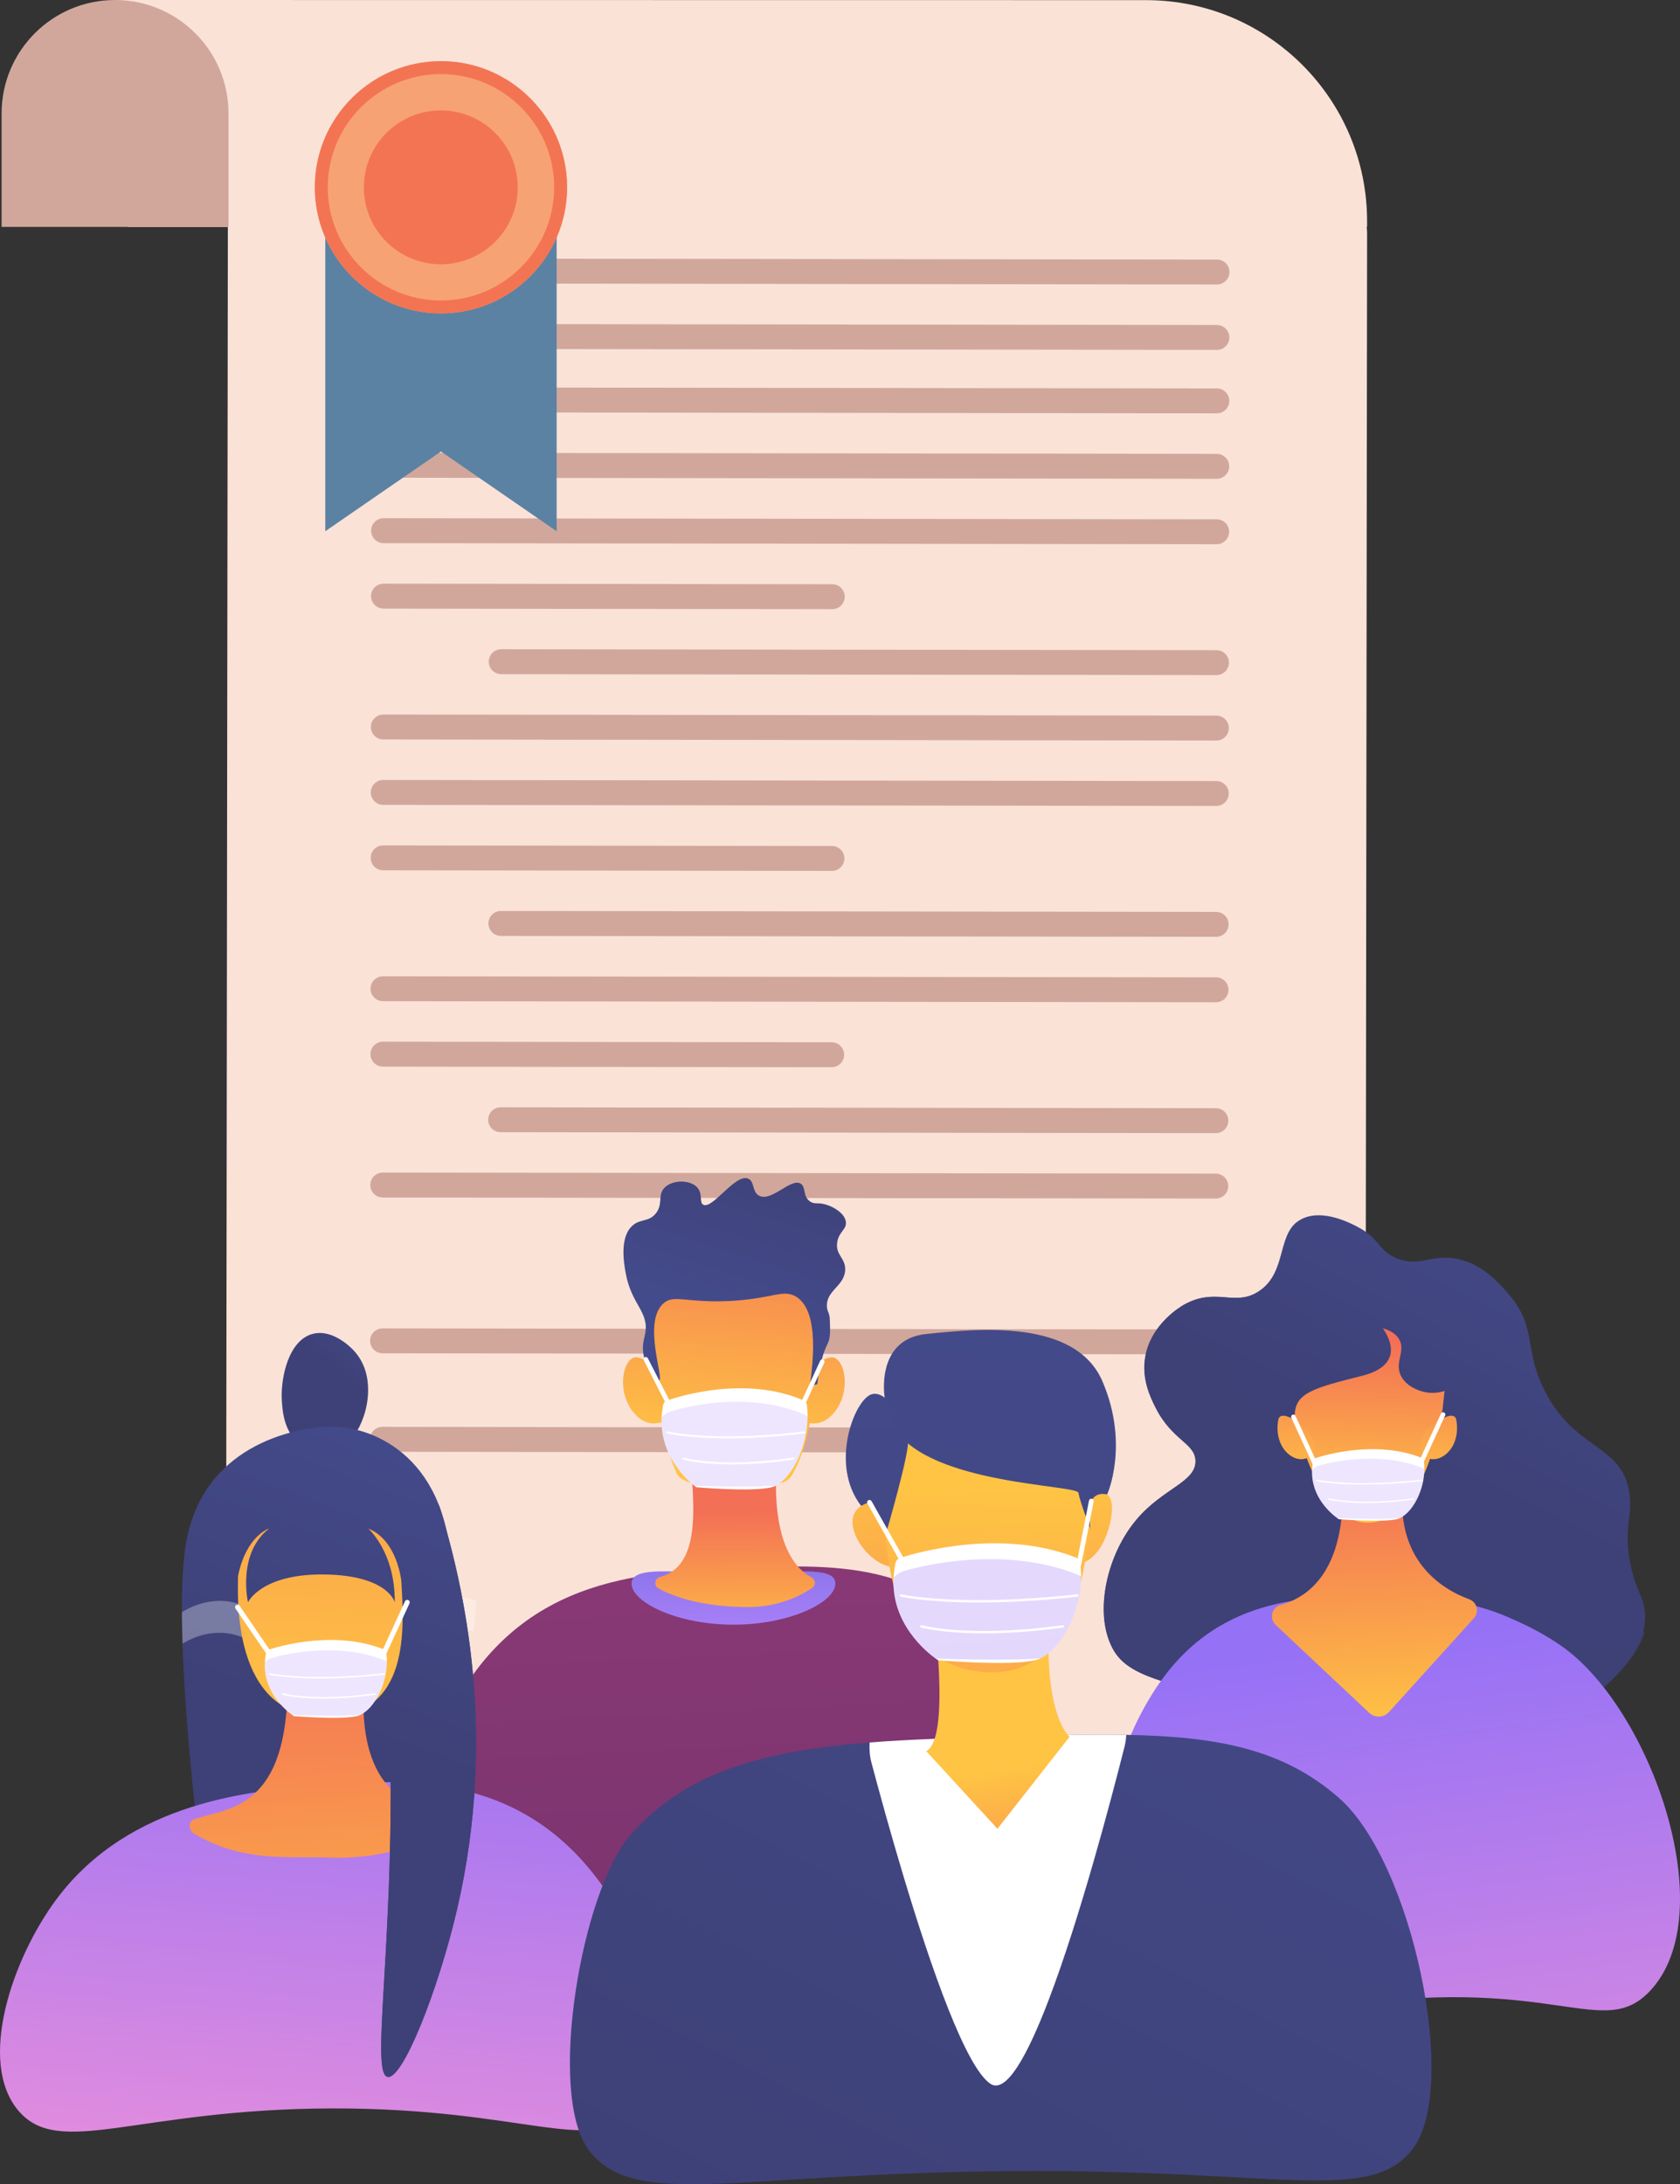 <?xml version="1.0" encoding="UTF-8" standalone="no"?>
<svg
   xmlns:dc="http://purl.org/dc/elements/1.1/"
   xmlns:cc="http://creativecommons.org/ns#"
   xmlns:rdf="http://www.w3.org/1999/02/22-rdf-syntax-ns#"
   xmlns:svg="http://www.w3.org/2000/svg"
   xmlns="http://www.w3.org/2000/svg"
   xmlns:sodipodi="http://sodipodi.sourceforge.net/DTD/sodipodi-0.dtd"
   xmlns:inkscape="http://www.inkscape.org/namespaces/inkscape"
   version="1.1"
   x="0px"
   y="0px"
   viewBox="0 0 2221.114 2887.681"
   xml:space="preserve"
   id="svg448"
   sodipodi:docname="Derechos pacientes.svg"
   width="2221.114"
   height="2887.681"
   inkscape:version="1.0.2 (1.0.2+r75+1)"><rect x="0" y="0" width="2221.114" height="2887.681" fill="#333333" stroke="none"/><defs
   id="defs452" /><sodipodi:namedview
   pagecolor="#ffffff"
   bordercolor="#666666"
   borderopacity="1"
   objecttolerance="10"
   gridtolerance="10"
   guidetolerance="10"
   inkscape:pageopacity="0"
   inkscape:pageshadow="2"
   inkscape:window-width="1920"
   inkscape:window-height="1043"
   id="namedview450"
   showgrid="false"
   inkscape:zoom="0.11617251"
   inkscape:cx="353.03211"
   inkscape:cy="1822.1381"
   inkscape:window-x="0"
   inkscape:window-y="0"
   inkscape:window-maximized="1"
   inkscape:current-layer="svg448" />
<style
   type="text/css"
   id="style2">
	.st0{fill:#FAE2D7;}
	.st1{fill:#D1A79C;}
	.st2{fill:#5B82A3;}
	.st3{fill:#F7A274;}
	.st4{fill:#F37453;}
	.st5{fill:url(#SVGID_1_);}
	.st6{opacity:0.7;fill:url(#SVGID_2_);}
	.st7{fill:url(#SVGID_3_);}
	.st8{fill:url(#SVGID_4_);}
	.st9{fill:url(#SVGID_5_);}
	.st10{fill:url(#SVGID_6_);}
	.st11{fill:url(#SVGID_7_);}
	.st12{fill:#FFFFFF;}
	.st13{opacity:0.2;fill:url(#SVGID_8_);}
	.st14{fill:url(#SVGID_9_);}
	.st15{fill:url(#SVGID_10_);}
	.st16{fill:url(#SVGID_11_);}
	.st17{fill:url(#SVGID_12_);}
	.st18{fill:url(#SVGID_13_);}
	.st19{fill:url(#SVGID_14_);}
	.st20{fill:url(#SVGID_15_);}
	.st21{opacity:0.2;}
	.st22{fill:url(#SVGID_16_);}
	.st23{opacity:0.2;fill:url(#SVGID_17_);}
	.st24{fill:url(#SVGID_18_);}
	.st25{opacity:0.3;}
	.st26{fill:url(#SVGID_19_);}
	.st27{fill:url(#SVGID_20_);}
	.st28{opacity:0.3;fill:#FFFFFF;}
	.st29{opacity:0.8;fill:url(#SVGID_21_);}
	.st30{opacity:0.3;fill:url(#SVGID_22_);}
	.st31{fill:url(#SVGID_23_);}
	.st32{fill:url(#SVGID_24_);}
	.st33{fill:url(#SVGID_25_);}
	.st34{fill:url(#SVGID_26_);}
	.st35{fill:url(#SVGID_27_);}
	.st36{opacity:0.2;fill:url(#SVGID_28_);}
	.st37{fill:url(#SVGID_29_);}
	.st38{fill:url(#SVGID_30_);}
	.st39{fill:url(#SVGID_31_);}
	.st40{fill:url(#SVGID_32_);}
	.st41{fill:url(#SVGID_33_);}
	.st42{fill:url(#SVGID_34_);}
	.st43{fill:url(#SVGID_35_);}
	.st44{opacity:0.3;fill:url(#SVGID_36_);}
</style>
<g
   id="Background"
   transform="translate(-800.623,-367.32)">
</g>
<g
   id="Illustration"
   transform="translate(-800.623,-367.32)">
	<g
   id="g65">
		<path
   class="st0"
   d="m 1099.48,2506.41 h 1638.19 l 19.5,299.98 -1365.34,-0.17 c -161.46,0 -292.35,-130.89 -292.35,-292.35 z"
   id="path5" />
		<path
   class="st0"
   d="m 2605.7,2512.72 -1506.19,-1.93 2.41,-1882.25 1462.01,1.87 c 24.4,0.03 44.16,19.84 44.13,44.24 z"
   id="path7" />
		<path
   class="st1"
   d="m 2409.33,913.82 -945.61,-1.21 c -9.1,-0.01 -16.47,-7.4 -16.46,-16.5 v 0 c 0.01,-9.1 7.4,-16.47 16.5,-16.46 l 945.61,1.21 c 9.1,0.01 16.47,7.4 16.46,16.5 v 0 c -0.02,9.11 -7.4,16.48 -16.5,16.46 z"
   id="path9" />
		<path
   class="st1"
   d="m 2409.22,1000.33 -1101.36,-1.41 c -9.1,-0.01 -16.47,-7.4 -16.46,-16.5 v 0 c 0.01,-9.1 7.4,-16.47 16.5,-16.46 l 1101.36,1.41 c 9.1,0.01 16.47,7.4 16.46,16.5 v 0 c -0.02,9.11 -7.4,16.47 -16.5,16.46 z"
   id="path11" />
		<path
   class="st1"
   d="m 2409.55,743.43 -945.61,-1.21 c -9.1,-0.01 -16.47,-7.4 -16.46,-16.5 v 0 c 0.01,-9.1 7.4,-16.47 16.5,-16.46 l 945.61,1.21 c 9.1,0.01 16.47,7.4 16.46,16.5 v 0 c -0.02,9.11 -7.4,16.48 -16.5,16.46 z"
   id="path13" />
		<path
   class="st1"
   d="m 2409.43,829.94 -1101.36,-1.41 c -9.1,-0.01 -16.47,-7.4 -16.46,-16.5 v 0 c 0.01,-9.1 7.4,-16.47 16.5,-16.46 l 1101.36,1.41 c 9.1,0.01 16.47,7.4 16.46,16.5 v 0 c -0.01,9.11 -7.39,16.48 -16.5,16.46 z"
   id="path15" />
		<path
   class="st1"
   d="m 2409.11,1086.84 -1101.36,-1.41 c -9.1,-0.01 -16.47,-7.4 -16.46,-16.5 v 0 c 0.01,-9.1 7.4,-16.47 16.5,-16.46 l 1101.36,1.41 c 9.1,0.01 16.47,7.4 16.46,16.5 v 0 c -0.02,9.11 -7.4,16.47 -16.5,16.46 z"
   id="path17" />
		<path
   class="st1"
   d="m 1900.94,1172.7 -593.3,-0.76 c -9.1,-0.01 -16.47,-7.4 -16.46,-16.5 v 0 c 0.01,-9.1 7.4,-16.47 16.5,-16.46 l 593.3,0.76 c 9.1,0.01 16.47,7.4 16.46,16.5 v 0 c -0.02,9.1 -7.4,16.47 -16.5,16.46 z"
   id="path19" />
		<path
   class="st1"
   d="m 2408.88,1259.86 -945.61,-1.21 c -9.1,-0.01 -16.47,-7.4 -16.46,-16.5 v 0 c 0.01,-9.1 7.4,-16.47 16.5,-16.46 l 945.61,1.21 c 9.1,0.01 16.47,7.4 16.46,16.5 v 0 c -0.01,9.1 -7.4,16.47 -16.5,16.46 z"
   id="path21" />
		<path
   class="st1"
   d="m 2408.77,1346.37 -1101.36,-1.41 c -9.1,-0.01 -16.47,-7.4 -16.46,-16.5 v 0 c 0.01,-9.1 7.4,-16.47 16.5,-16.46 l 1101.36,1.41 c 9.1,0.01 16.47,7.4 16.46,16.5 v 0 c -0.01,9.1 -7.4,16.47 -16.5,16.46 z"
   id="path23" />
		<path
   class="st1"
   d="m 2408.66,1432.88 -1101.36,-1.41 c -9.1,-0.01 -16.47,-7.4 -16.46,-16.5 v 0 c 0.01,-9.1 7.4,-16.47 16.5,-16.46 l 1101.36,1.41 c 9.1,0.01 16.47,7.4 16.46,16.5 v 0 c -0.01,9.1 -7.4,16.47 -16.5,16.46 z"
   id="path25" />
		<path
   class="st1"
   d="m 1900.49,1518.74 -593.3,-0.76 c -9.1,-0.01 -16.47,-7.4 -16.46,-16.5 v 0 c 0.01,-9.1 7.4,-16.47 16.5,-16.46 l 593.3,0.76 c 9.1,0.01 16.47,7.4 16.46,16.5 v 0 c -0.01,9.1 -7.4,16.47 -16.5,16.46 z"
   id="path27" />
		<path
   class="st1"
   d="m 2408.44,1605.9 -945.61,-1.21 c -9.1,-0.01 -16.47,-7.4 -16.46,-16.5 v 0 c 0.01,-9.1 7.4,-16.47 16.5,-16.46 l 945.61,1.21 c 9.1,0.01 16.47,7.4 16.46,16.5 v 0 c -0.01,9.1 -7.4,16.47 -16.5,16.46 z"
   id="path29" />
		<path
   class="st1"
   d="m 2408.33,1692.4 -1101.36,-1.41 c -9.1,-0.01 -16.47,-7.4 -16.46,-16.5 v 0 c 0.01,-9.1 7.4,-16.47 16.5,-16.46 l 1101.36,1.41 c 9.1,0.01 16.47,7.4 16.46,16.5 v 0 c -0.01,9.11 -7.4,16.48 -16.5,16.46 z"
   id="path31" />
		<path
   class="st1"
   d="m 1900.16,1778.26 -593.3,-0.76 c -9.1,-0.01 -16.47,-7.4 -16.46,-16.5 v 0 c 0.01,-9.1 7.4,-16.47 16.5,-16.46 l 593.3,0.76 c 9.1,0.01 16.47,7.4 16.46,16.5 v 0 c -0.01,9.11 -7.4,16.47 -16.5,16.46 z"
   id="path33" />
		<path
   class="st1"
   d="m 2408.11,1865.42 -945.61,-1.21 c -9.1,-0.01 -16.47,-7.4 -16.46,-16.5 v 0 c 0.01,-9.1 7.4,-16.47 16.5,-16.46 l 945.61,1.21 c 9.1,0.01 16.47,7.4 16.46,16.5 v 0 c -0.02,9.11 -7.4,16.47 -16.5,16.46 z"
   id="path35" />
		<path
   class="st1"
   d="m 2408,1951.93 -1101.36,-1.41 c -9.1,-0.01 -16.47,-7.4 -16.46,-16.5 v 0 c 0.01,-9.1 7.4,-16.47 16.5,-16.46 l 1101.36,1.41 c 9.1,0.01 16.47,7.4 16.46,16.5 v 0 c -0.02,9.11 -7.4,16.47 -16.5,16.46 z"
   id="path37" />
		<path
   class="st1"
   d="m 2407.73,2157.92 -1101.36,-1.41 c -9.1,-0.01 -16.47,-7.4 -16.46,-16.5 v 0 c 0.01,-9.1 7.4,-16.47 16.5,-16.46 l 1101.36,1.41 c 9.1,0.01 16.47,7.4 16.46,16.5 v 0 c -0.01,9.11 -7.4,16.47 -16.5,16.46 z"
   id="path39" />
		<path
   class="st1"
   d="m 1979.27,2287.56 -673.06,-0.86 c -9.1,-0.01 -16.47,-7.4 -16.46,-16.5 v 0 c 0.01,-9.1 7.4,-16.47 16.5,-16.46 l 673.06,0.86 c 9.1,0.01 16.47,7.4 16.46,16.5 v 0 c -0.02,9.1 -7.4,16.47 -16.5,16.46 z"
   id="path41" />
		<path
   class="st0"
   d="M 2608.05,667.3 H 969.86 l -19.5,-299.98 1365.34,0.17 c 161.46,0 292.35,130.89 292.35,292.35 z"
   id="path43" />
		<path
   class="st1"
   d="m 952.74,367.32 v 0 c 82.84,0 149.99,67.15 149.99,149.99 V 667.3 H 802.74 V 517.31 c 0,-82.84 67.16,-149.99 150,-149.99 z"
   id="path45" />
		<path
   class="st1"
   d="m 2756.88,2808.96 v 0 c -82.84,-0.11 -149.91,-67.91 -149.8,-151.45 l 0.19,-151.26 299.98,0.38 -0.19,151.26 c -0.1,83.54 -67.34,151.17 -150.18,151.07 z"
   id="path47" />
		<g
   id="g63">
			<polygon
   class="st2"
   points="1230.68,1069.66 1230.68,589.36 1536.55,589.36 1536.55,1069.66 1383.61,964.24 "
   id="polygon49" />
			<g
   id="g53">
				<path
   class="st3"
   d="m 1383.4,781.69 c -91.95,-0.12 -166.66,-75.02 -166.55,-166.97 0.11,-91.95 75.02,-166.66 166.97,-166.54 91.95,0.12 166.66,75.02 166.54,166.97 -0.11,91.95 -75.01,166.66 -166.96,166.54 z"
   id="path51" />
			</g>
			<g
   id="g57">
				<path
   class="st4"
   d="m 1383.4,781.69 c -91.95,-0.12 -166.66,-75.02 -166.55,-166.97 0.11,-91.95 75.02,-166.66 166.97,-166.54 91.95,0.12 166.66,75.02 166.54,166.97 -0.11,91.95 -75.01,166.66 -166.96,166.54 z m 0.41,-316.41 c -82.52,-0.11 -149.74,66.94 -149.85,149.46 -0.11,82.52 66.94,149.74 149.46,149.85 82.52,0.11 149.74,-66.94 149.85,-149.46 0.1,-82.52 -66.95,-149.75 -149.46,-149.85 z"
   id="path55" />
			</g>
			<g
   id="g61">
				
					<circle
   transform="matrix(0.707,-0.707,0.707,0.707,-29.573,1158.473)"
   class="st4"
   cx="1383.61"
   cy="614.93"
   id="ellipse59"
   r="101.74" />
			</g>
		</g>
	</g>
	<g
   id="g153">
		<g
   id="g120">
			<g
   id="g118">
				<g
   id="g81">
					<linearGradient
   id="SVGID_1_"
   gradientUnits="userSpaceOnUse"
   x1="2853.883"
   y1="1929.582"
   x2="2665.818"
   y2="2297.876">
						<stop
   offset="0"
   style="stop-color:#444B8C"
   id="stop67" />
						<stop
   offset="0.996"
   style="stop-color:#3E4177"
   id="stop69" />
					</linearGradient>
					<path
   class="st5"
   d="m 2478.03,2619.59 c -157.01,-25.36 -191.62,-42.94 -207.63,-75.12 -23.25,-46.73 -6.34,-122.38 33.46,-168.97 34.93,-40.89 78.54,-48.94 77.26,-77.29 -1.05,-23.33 -30.94,-26.31 -52.88,-70.14 -6.4,-12.79 -18.82,-37.6 -13.41,-67.5 7.92,-43.78 48.32,-66.79 51.6,-68.59 42.3,-23.24 66.43,3.47 98.34,-17.37 39.96,-26.1 21.84,-80.89 59.31,-96.8 27.29,-11.59 62.2,6.73 71.31,11.51 30.41,15.96 27.21,32.15 52.9,42.06 30.16,11.62 44.57,-6.85 79.66,0.51 29,6.09 50,26.1 67.15,46.25 38.56,45.32 19.39,72.27 47.87,128.22 40.13,78.81 100.78,69.73 111.55,132.99 5.63,33.08 -8.83,48.08 2.28,98.77 7.5,34.24 16.94,40.38 18.61,60.52 4.81,57.92 -64.63,108.6 -77.57,117.5 -82.29,56.55 -195.92,39.62 -419.81,3.45 z"
   id="path72"
   style="fill:url(#SVGID_1_)" />
					<linearGradient
   id="SVGID_2_"
   gradientUnits="userSpaceOnUse"
   x1="2853.572"
   y1="1932.125"
   x2="2666.055"
   y2="2299.347">
						<stop
   offset="0"
   style="stop-color:#444B8C"
   id="stop74" />
						<stop
   offset="0.996"
   style="stop-color:#3E4177"
   id="stop76" />
					</linearGradient>
					<path
   class="st6"
   d="m 2733.11,2468.22 c -105.8,-7.59 -177.2,87.7 -205.48,64.01 -26.78,-22.45 48.89,-98.21 23.03,-186.83 -25.37,-86.93 -124.75,-105 -116.91,-153.96 8.88,-55.41 142.19,-69.84 139.05,-110.71 -1.85,-24.12 -49.03,-29.2 -58.45,-67.47 -2.56,-10.39 -1.71,-20.69 0.97,-30.32 -25.92,20.32 -14.14,67.88 -50.54,91.66 -31.91,20.84 -56.04,-5.87 -98.34,17.37 -3.28,1.8 -43.69,24.81 -51.6,68.59 -5.41,29.9 7.01,54.72 13.41,67.5 21.94,43.83 51.83,46.81 52.88,70.14 1.27,28.36 -42.34,36.4 -77.26,77.29 -39.81,46.6 -56.71,122.24 -33.46,168.97 16.01,32.18 50.62,49.76 207.63,75.12 223.89,36.17 337.52,53.1 419.81,-3.46 31.95,-21.96 69.65,-59.5 77.74,-92.99 -16.15,14.28 -31.98,21.2 -46.74,23.8 -68.66,12.08 -100.33,-71.86 -195.74,-78.71 z"
   id="path79"
   style="fill:url(#SVGID_2_)" />
				</g>
				<linearGradient
   id="SVGID_3_"
   gradientUnits="userSpaceOnUse"
   x1="2699.391"
   y1="3304.8"
   x2="2593.286"
   y2="2535.534">
					<stop
   offset="3.597120e-03"
   style="stop-color:#E38DDD"
   id="stop83" />
					<stop
   offset="1"
   style="stop-color:#9571F6"
   id="stop85" />
				</linearGradient>
				<path
   class="st7"
   d="m 2273.15,2961.21 c -27.43,-67.51 -10.71,-172.82 -7.19,-195.02 13.76,-86.65 46.21,-140.26 58.04,-159.32 81.26,-130.94 205.32,-129.71 299.3,-128.78 46.61,0.46 94.98,-0.44 154.26,20.55 0,0 47,16.64 86.82,44.35 119.41,83.1 214.24,355.18 117.37,456.89 -61.49,64.57 -124.37,-19.18 -395,17.69 -107.69,14.67 -220.52,40.06 -287.25,-17.77 -11.01,-9.54 -19.66,-22.14 -26.35,-38.59 z"
   id="path88"
   style="fill:url(#SVGID_3_)" />
				<linearGradient
   id="SVGID_4_"
   gradientUnits="userSpaceOnUse"
   x1="2624.714"
   y1="2651.487"
   x2="2609.483"
   y2="2320.965">
					<stop
   offset="0"
   style="stop-color:#FFC444"
   id="stop90" />
					<stop
   offset="0.996"
   style="stop-color:#F36F56"
   id="stop92" />
				</linearGradient>
				<path
   class="st8"
   d="m 2573.95,2319.06 c 0,0 19.82,142.12 -80.54,170.28 -11.57,3.25 -15.11,17.92 -6.36,26.15 l 123.75,116.31 c 7.5,7.05 19.32,6.57 26.23,-1.06 l 112.31,-124.08 c 7.37,-8.14 4.14,-21.12 -6.16,-24.91 -36.05,-13.27 -100.56,-51.83 -87.03,-155.83 z"
   id="path95"
   style="fill:url(#SVGID_4_)" />
				<linearGradient
   id="SVGID_5_"
   gradientUnits="userSpaceOnUse"
   x1="2607.81"
   y1="2360.8"
   x2="2613.651"
   y2="2137.191">
					<stop
   offset="0"
   style="stop-color:#FFC444"
   id="stop97" />
					<stop
   offset="0.996"
   style="stop-color:#F36F56"
   id="stop99" />
				</linearGradient>
				<path
   class="st9"
   d="m 2512.44,2240.19 c 0.03,1.56 27.06,140.21 96.5,140.21 65.78,0 90.77,-102.11 98.9,-149.79 0.86,-8.11 1.73,-16.22 2.59,-24.33 -4.48,1.47 -15.59,4.44 -28.87,0.84 -3.01,-0.82 -22.11,-6 -29.19,-21.73 -7.9,-17.53 6.62,-31.48 -1.65,-46.81 -4.8,-8.89 -14.46,-13.05 -21.83,-15.17 4.91,7.19 14.44,23.26 9.05,37.86 -3.62,9.81 -13.75,19.21 -36.34,24.93 -64.6,16.35 -89.8,22.57 -89.16,53.99 z"
   id="path102"
   style="fill:url(#SVGID_5_)" />
				<linearGradient
   id="SVGID_6_"
   gradientUnits="userSpaceOnUse"
   x1="2512.054"
   y1="2337.539"
   x2="2517.385"
   y2="2133.438">
					<stop
   offset="0"
   style="stop-color:#FFC444"
   id="stop104" />
					<stop
   offset="0.996"
   style="stop-color:#F36F56"
   id="stop106" />
				</linearGradient>
				<path
   class="st10"
   d="m 2529.41,2256.76 c 0,0 -35.78,-30.26 -38.9,-11.74 -6.5,38.61 24.1,59.93 40.71,48.38 16.61,-11.55 -1.81,-36.64 -1.81,-36.64 z"
   id="path109"
   style="fill:url(#SVGID_6_)" />
				<linearGradient
   id="SVGID_7_"
   gradientUnits="userSpaceOnUse"
   x1="2700.741"
   y1="2342.468"
   x2="2706.072"
   y2="2138.367">
					<stop
   offset="0"
   style="stop-color:#FFC444"
   id="stop111" />
					<stop
   offset="0.996"
   style="stop-color:#F36F56"
   id="stop113" />
				</linearGradient>
				<path
   class="st11"
   d="m 2687.17,2256.76 c 0,0 35.78,-30.26 38.9,-11.74 6.5,38.61 -24.1,59.93 -40.71,48.38 -16.61,-11.55 1.81,-36.64 1.81,-36.64 z"
   id="path116"
   style="fill:url(#SVGID_7_)" />
			</g>
		</g>
		<g
   id="g151">
			<g
   id="g139">
				<path
   class="st12"
   d="m 2683.1,2298.96 c -0.25,-1.97 -1.56,-3.65 -3.4,-4.38 -58.66,-23.15 -124.6,-4.43 -139.1,0.22 -1.84,0.59 -3.24,2.12 -3.65,4.01 -0.89,4.04 -1.4,7.93 -1.58,11.68 -1.92,36.08 25.73,58.52 33.41,64.05 1.24,0.88 1.95,1.33 1.95,1.33 0,0 56.45,4.62 76.38,0 1.56,-0.36 3.12,-0.92 4.7,-1.69 16.01,-7.74 31.78,-35.42 31.91,-64.87 0.01,-3.43 -0.19,-6.89 -0.62,-10.35 z"
   id="path122" />
				<linearGradient
   id="SVGID_8_"
   gradientUnits="userSpaceOnUse"
   x1="2627.784"
   y1="2599.101"
   x2="2611.497"
   y2="2344.141">
					<stop
   offset="3.597000e-03"
   style="stop-color:#6165D7"
   id="stop124" />
					<stop
   offset="1"
   style="stop-color:#AA80F9"
   id="stop126" />
				</linearGradient>
				<path
   class="st13"
   d="m 2683.71,2309.31 c -0.13,29.45 -15.9,57.13 -31.91,64.87 -17.76,1.82 -61.3,0.96 -83.03,0.36 -7.69,-5.53 -35.33,-27.96 -33.41,-64.05 0.05,-0.06 0.11,-0.12 0.17,-0.18 2.36,-2.56 5.34,-4.39 8.69,-5.34 15.45,-4.37 75.39,-18.86 131.83,1.14 z"
   id="path129"
   style="fill:url(#SVGID_8_)" />
				<g
   id="g133">
					<path
   class="st12"
   d="m 2602.97,2330.09 c -41.15,0 -61.66,-4.52 -61.97,-4.59 -0.5,-0.12 -0.82,-0.62 -0.71,-1.12 0.12,-0.5 0.6,-0.82 1.12,-0.71 0.45,0.1 46.32,10.18 139.12,-0.02 0.51,-0.05 0.98,0.31 1.04,0.83 0.06,0.52 -0.32,0.98 -0.83,1.04 -31.17,3.43 -57.08,4.57 -77.77,4.57 z"
   id="path131" />
				</g>
				<g
   id="g137">
					<path
   class="st12"
   d="m 2606.98,2354.52 c -33.11,0 -49.63,-4.53 -49.88,-4.6 -0.5,-0.14 -0.79,-0.66 -0.65,-1.16 0.14,-0.5 0.65,-0.79 1.16,-0.65 0.36,0.1 37.17,10.16 111.62,-0.03 0.5,-0.07 0.99,0.29 1.06,0.8 0.07,0.51 -0.29,0.99 -0.8,1.06 -25.05,3.44 -45.88,4.58 -62.51,4.58 z"
   id="path135" />
				</g>
			</g>
			<g
   id="g149">
				<g
   id="g143">
					<path
   class="st12"
   d="m 2539.53,2306.43 c -1.14,0 -2.24,-0.65 -2.74,-1.76 l -28.91,-62.92 c -0.7,-1.51 -0.03,-3.31 1.48,-4 1.52,-0.7 3.31,-0.03 4,1.48 l 28.91,62.91 c 0.7,1.51 0.03,3.31 -1.48,4 -0.42,0.2 -0.84,0.29 -1.26,0.29 z"
   id="path141" />
				</g>
				<g
   id="g147">
					<path
   class="st12"
   d="m 2679.57,2303.41 c -0.42,0 -0.85,-0.09 -1.26,-0.28 -1.51,-0.7 -2.18,-2.49 -1.48,-4 l 28.91,-62.92 c 0.69,-1.51 2.48,-2.18 4,-1.48 1.51,0.7 2.18,2.49 1.48,4 l -28.91,62.92 c -0.5,1.11 -1.6,1.76 -2.74,1.76 z"
   id="path145" />
				</g>
			</g>
		</g>
	</g>
	<g
   id="g248">
		<g
   id="g215">
			<g
   id="g213">
				<linearGradient
   id="SVGID_9_"
   gradientUnits="userSpaceOnUse"
   x1="1904.343"
   y1="5570.151"
   x2="1757.24"
   y2="2407.422">
					<stop
   offset="0"
   style="stop-color:#311944"
   id="stop155" />
					<stop
   offset="1"
   style="stop-color:#893976"
   id="stop157" />
				</linearGradient>
				<path
   class="st14"
   d="m 1342.07,2955.09 c -34.81,-90.64 14.32,-239.17 45.26,-306.5 90.19,-196.23 255.91,-202.86 391.78,-208.3 133.46,-5.34 262.29,-10.5 356.58,140.01 61.59,98.33 118.23,278.71 80.46,374.79 -39.73,101.04 -150.04,22.74 -412.39,21.35 -288.55,-1.52 -418.23,91.83 -461.69,-21.35 z"
   id="path160"
   style="fill:url(#SVGID_9_)" />
				<linearGradient
   id="SVGID_10_"
   gradientUnits="userSpaceOnUse"
   x1="1771.415"
   y1="2525.939"
   x2="1767.987"
   y2="2316.888">
					<stop
   offset="0"
   style="stop-color:#AA80F9"
   id="stop162" />
					<stop
   offset="0.996"
   style="stop-color:#6165D7"
   id="stop164" />
				</linearGradient>
				<path
   class="st15"
   d="m 1905.08,2460.94 c 0,24.71 -60.32,54.36 -134.73,54.36 -74.41,0 -134.73,-29.65 -134.73,-54.36 0,-24.71 60.32,-13.66 134.73,-13.66 74.41,0 134.73,-11.05 134.73,13.66 z"
   id="path167"
   style="fill:url(#SVGID_10_)" />
				<linearGradient
   id="SVGID_11_"
   gradientUnits="userSpaceOnUse"
   x1="1773.039"
   y1="2547.575"
   x2="1771.896"
   y2="2364.716">
					<stop
   offset="0"
   style="stop-color:#FFC444"
   id="stop169" />
					<stop
   offset="0.996"
   style="stop-color:#F36F56"
   id="stop171" />
				</linearGradient>
				<path
   class="st16"
   d="m 1720.8,2288.59 c -20.49,0 26.8,143.95 -47.67,163.71 -7.2,1.91 -8.39,11.59 -1.83,15.14 19.99,10.83 57.44,24.56 118.86,24.56 39.9,0 69.08,-15.06 84.24,-25.24 5.18,-3.48 4.67,-11.23 -0.88,-14.09 -22.96,-11.83 -54.83,-49.47 -45.32,-160.41 z"
   id="path174"
   style="fill:url(#SVGID_11_)" />
				<linearGradient
   id="SVGID_12_"
   gradientUnits="userSpaceOnUse"
   x1="1757.878"
   y1="2285.914"
   x2="1787.579"
   y2="1928.355">
					<stop
   offset="0"
   style="stop-color:#FFC444"
   id="stop176" />
					<stop
   offset="0.996"
   style="stop-color:#F36F56"
   id="stop178" />
				</linearGradient>
				<path
   class="st17"
   d="m 1658.57,2116.01 c 0.31,1.81 6.5,133.2 36.53,198.82 8.62,18.83 51.38,16.58 79.05,14.31 24.03,-1.97 61.71,6.8 72.32,-9.79 42.66,-66.71 35.43,-231.95 35.43,-231.95 0,0 -21.86,-54.98 -111.48,-53.47 -89.63,1.5 -111.85,82.08 -111.85,82.08 z"
   id="path181"
   style="fill:url(#SVGID_12_)" />
				<linearGradient
   id="SVGID_13_"
   gradientUnits="userSpaceOnUse"
   x1="1652.072"
   y1="2277.124"
   x2="1681.773"
   y2="1919.567">
					<stop
   offset="0"
   style="stop-color:#FFC444"
   id="stop183" />
					<stop
   offset="0.996"
   style="stop-color:#F36F56"
   id="stop185" />
				</linearGradient>
				<path
   class="st18"
   d="m 1679.54,2186.58 c 0,0 -18.75,-21.79 -36.42,-24.69 -17.67,-2.91 -29.17,42.85 -5.07,72.63 24.1,29.78 51.96,5.08 51.96,5.08 z"
   id="path188"
   style="fill:url(#SVGID_13_)" />
				<linearGradient
   id="SVGID_14_"
   gradientUnits="userSpaceOnUse"
   x1="1878.178"
   y1="2295.907"
   x2="1907.879"
   y2="1938.349">
					<stop
   offset="0"
   style="stop-color:#FFC444"
   id="stop190" />
					<stop
   offset="0.996"
   style="stop-color:#F36F56"
   id="stop192" />
				</linearGradient>
				<path
   class="st19"
   d="m 1862.24,2186.58 c 0,0 18.75,-21.79 36.42,-24.69 17.67,-2.91 29.17,42.85 5.07,72.63 -24.1,29.78 -51.96,5.08 -51.96,5.08 z"
   id="path195"
   style="fill:url(#SVGID_14_)" />
				<linearGradient
   id="SVGID_15_"
   gradientUnits="userSpaceOnUse"
   x1="1750.026"
   y1="2113.517"
   x2="1828.849"
   y2="1869.053">
					<stop
   offset="0"
   style="stop-color:#444B8C"
   id="stop197" />
					<stop
   offset="0.996"
   style="stop-color:#3E4177"
   id="stop199" />
				</linearGradient>
				<path
   class="st20"
   d="m 1664.86,2184.94 c 2.36,4.33 5.06,8.36 6.89,7.89 7.58,-1.97 -21.65,-75.81 5.27,-101.67 13.92,-13.37 29.59,-1.19 86.61,-3.77 57.41,-2.6 72.1,-16.33 89.45,-5.81 15.81,9.59 29.96,36.96 18.24,118.02 3.26,-0.75 6.53,-1.51 9.79,-2.26 3.5,-27.68 8.15,-42.77 13.64,-53.32 4,-7.7 3.49,-18.18 2.93,-32.53 -0.35,-8.89 -3.3,-9.29 -3.78,-16.57 -1.42,-21.35 22.94,-27.1 24.11,-48.19 0.9,-16.24 -13.1,-19.93 -10.54,-36.9 2.18,-14.43 13.12,-17.13 11.39,-27.56 -1.87,-11.25 -16.52,-19.63 -26.81,-22.55 -10.49,-2.98 -14.28,0.33 -20.43,-3.92 -9.94,-6.86 -5.16,-19.03 -12.35,-23.55 -12.79,-8.04 -38.22,24.09 -54.66,16.09 -9.95,-4.84 -6.12,-19.3 -14.93,-22.8 -17.02,-6.77 -47.1,40.91 -59.2,34.58 -5.79,-3.03 -0.21,-14.65 -8.33,-23.2 -9.54,-10.04 -32.44,-10.02 -42.88,0.6 -9.73,9.91 -1.47,21.74 -11.77,34.29 -9.25,11.27 -19.94,6.63 -30.38,15.67 -17.74,15.34 -11.56,50.07 -9.36,62.46 7.59,42.66 31.2,51.29 25.9,80.37 -1.36,7.44 -4.51,15.72 -2.26,27.86 2.23,11.93 8.41,20.92 13.46,26.77 z"
   id="path202"
   style="fill:url(#SVGID_15_)" />
				<g
   class="st21"
   id="g211">
					<linearGradient
   id="SVGID_16_"
   gradientUnits="userSpaceOnUse"
   x1="1750.031"
   y1="2113.519"
   x2="1828.854"
   y2="1869.055">
						<stop
   offset="0"
   style="stop-color:#444B8C"
   id="stop204" />
						<stop
   offset="0.996"
   style="stop-color:#3E4177"
   id="stop206" />
					</linearGradient>
					<path
   class="st22"
   d="m 1883.02,2092.8 c -2.1,-20.97 14.15,-30.73 11.42,-45.69 -2.19,-12.02 -15.79,-22.82 -28.56,-25.13 -27.24,-4.92 -44.88,35.19 -71.97,30.84 -20.95,-3.36 -18.62,-28.66 -42.27,-38.84 -37.47,-16.13 -76.75,33.04 -101.67,19.42 -7.49,-4.09 -15.06,-14.61 -15.6,-43.15 -14.29,16.41 -8.68,48 -6.6,59.69 7.59,42.66 31.21,51.29 25.9,80.37 -1.36,7.44 -4.51,15.72 -2.26,27.86 2.21,11.92 8.39,20.9 13.44,26.76 2.36,4.33 5.06,8.36 6.89,7.89 7.58,-1.97 -21.65,-75.81 5.27,-101.67 13.92,-13.37 29.59,-1.19 86.61,-3.77 57.41,-2.6 72.1,-16.33 89.45,-5.81 15.81,9.59 29.96,36.96 18.24,118.02 3.26,-0.75 6.53,-1.51 9.79,-2.26 3.5,-26.42 8.15,-42.77 13.64,-53.32 1.65,-3.17 -2.27,-1.76 -7.8,-11.82 -5.03,-17.35 4.27,-14.2 1.78,-22.26 -2.91,-9.44 -5.03,-10.38 -5.7,-17.13 z"
   id="path209"
   style="fill:url(#SVGID_16_)" />
				</g>
			</g>
		</g>
		<g
   id="g246">
			<g
   id="g234">
				<path
   class="st12"
   d="m 1867.46,2224.95 c -0.32,-2.78 -2.02,-5.16 -4.42,-6.18 -76.26,-32.7 -161.99,-6.27 -180.85,0.3 -2.4,0.84 -4.21,2.99 -4.75,5.66 -1.16,5.71 -1.82,11.21 -2.05,16.51 -2.49,50.98 33.45,82.68 43.44,90.49 1.61,1.25 2.54,1.89 2.54,1.89 0,0 73.4,6.53 99.3,0 2.03,-0.5 4.06,-1.3 6.11,-2.39 20.82,-10.94 41.31,-50.05 41.49,-91.66 0.01,-4.86 -0.25,-9.74 -0.81,-14.62 z"
   id="path217" />
				<linearGradient
   id="SVGID_17_"
   gradientUnits="userSpaceOnUse"
   x1="1797.519"
   y1="2647.759"
   x2="1774.579"
   y2="2288.654">
					<stop
   offset="3.597000e-03"
   style="stop-color:#6165D7"
   id="stop219" />
					<stop
   offset="1"
   style="stop-color:#AA80F9"
   id="stop221" />
				</linearGradient>
				<path
   class="st23"
   d="m 1868.26,2239.57 c -0.17,41.61 -20.67,80.72 -41.49,91.66 -23.09,2.58 -79.7,1.35 -107.94,0.5 -9.99,-7.81 -45.93,-39.51 -43.44,-90.49 3.12,-3.76 7.11,-6.45 11.6,-7.82 20.22,-6.21 98.03,-26.57 171.3,1.64 z"
   id="path224"
   style="fill:url(#SVGID_17_)" />
				<g
   id="g228">
					<path
   class="st12"
   d="m 1763.28,2268.93 c -53.49,0 -80.17,-6.38 -80.56,-6.48 -0.66,-0.16 -1.07,-0.87 -0.92,-1.59 0.15,-0.71 0.78,-1.16 1.46,-1 0.59,0.15 60.22,14.38 180.86,-0.03 0.66,-0.07 1.27,0.44 1.35,1.17 0.07,0.73 -0.41,1.38 -1.08,1.46 -40.53,4.85 -74.21,6.47 -101.11,6.47 z"
   id="path226" />
				</g>
				<g
   id="g232">
					<path
   class="st12"
   d="m 1768.49,2303.44 c -43.05,0 -64.53,-6.4 -64.85,-6.49 -0.65,-0.2 -1.03,-0.93 -0.84,-1.64 0.19,-0.71 0.85,-1.11 1.51,-0.92 0.47,0.15 48.32,14.35 145.12,-0.04 0.65,-0.1 1.28,0.41 1.37,1.14 0.09,0.73 -0.37,1.4 -1.05,1.5 -32.55,4.84 -59.63,6.45 -81.26,6.45 z"
   id="path230" />
				</g>
			</g>
			<g
   id="g244">
				<g
   id="g238">
					<path
   class="st12"
   d="m 1687.75,2232.55 c -1.1,0 -2.16,-0.6 -2.69,-1.64 l -33.3,-65.13 c -0.76,-1.48 -0.17,-3.3 1.31,-4.06 1.48,-0.76 3.3,-0.17 4.06,1.31 l 33.3,65.13 c 0.76,1.48 0.17,3.3 -1.31,4.06 -0.44,0.23 -0.91,0.33 -1.37,0.33 z"
   id="path236" />
				</g>
				<g
   id="g242">
					<path
   class="st12"
   d="m 1858.79,2233.59 c -0.42,0 -0.85,-0.09 -1.26,-0.28 -1.51,-0.7 -2.18,-2.49 -1.48,-4 l 28.91,-62.92 c 0.69,-1.51 2.48,-2.18 4,-1.48 1.51,0.7 2.18,2.49 1.48,4 l -28.91,62.92 c -0.51,1.1 -1.6,1.76 -2.74,1.76 z"
   id="path240" />
				</g>
			</g>
		</g>
	</g>
	<g
   id="g359">
		<g
   id="g326">
			<linearGradient
   id="SVGID_18_"
   gradientUnits="userSpaceOnUse"
   x1="1303.929"
   y1="2113.234"
   x2="1248.89"
   y2="2182.267">
				<stop
   offset="0"
   style="stop-color:#444B8C"
   id="stop250" />
				<stop
   offset="0.996"
   style="stop-color:#3E4177"
   id="stop252" />
			</linearGradient>
			<path
   class="st24"
   d="m 1201.26,2278.89 c -25.33,-14.28 -27.23,-47.17 -27.99,-60.17 -1.78,-30.73 9.32,-80.71 41.98,-88.16 26.24,-5.98 50.21,19.19 53.17,22.39 30.11,32.5 15.59,79.1 13.99,83.96 -3.59,10.88 -10.98,33.34 -33.58,43.38 -1.59,0.71 -25.66,10.95 -47.57,-1.4 z"
   id="path255"
   style="fill:url(#SVGID_18_)" />
			<g
   class="st25"
   id="g264">
				<linearGradient
   id="SVGID_19_"
   gradientUnits="userSpaceOnUse"
   x1="1302.201"
   y1="2111.856"
   x2="1247.161"
   y2="2180.889">
					<stop
   offset="0"
   style="stop-color:#444B8C"
   id="stop257" />
					<stop
   offset="0.996"
   style="stop-color:#3E4177"
   id="stop259" />
				</linearGradient>
				<path
   class="st26"
   d="m 1248.83,2214.52 c -14.75,-21.64 -41.13,-19.3 -48.98,-37.78 -3.92,-9.23 -2.98,-23.16 11.75,-45.12 -29.84,10.2 -40.05,57.54 -38.34,87.1 0.75,13 2.66,45.89 27.99,60.17 21.91,12.35 45.98,2.11 47.58,1.4 0.99,-0.44 1.95,-0.91 2.88,-1.4 6.88,-22.64 9.17,-46.69 -2.88,-64.37 z"
   id="path262"
   style="fill:url(#SVGID_19_)" />
			</g>
			<linearGradient
   id="SVGID_20_"
   gradientUnits="userSpaceOnUse"
   x1="1344.314"
   y1="2234.56"
   x2="1191.323"
   y2="2640.361">
				<stop
   offset="0"
   style="stop-color:#444B8C"
   id="stop266" />
				<stop
   offset="0.996"
   style="stop-color:#3E4177"
   id="stop268" />
			</linearGradient>
			<path
   class="st27"
   d="m 1075.32,2897.39 c 0,0 -50.58,-362.42 -28.79,-489.76 21.79,-127.34 139.93,-152.97 190.71,-154.15 50.78,-1.18 152.18,34.31 159.92,184.93 7.74,150.62 -69.45,467.65 -69.45,467.65 z"
   id="path271"
   style="fill:url(#SVGID_20_)" />
			<path
   class="st28"
   d="m 1222.09,2575.79 c 79.25,7.4 108.94,-63.01 181.82,-55.97 7.06,0.68 14.89,2.14 23.35,4.86 1.29,-14.31 2.24,-28.14 2.75,-41.3 -9.52,-3.33 -18.28,-5.04 -26.1,-5.79 -72.88,-7.04 -102.57,63.37 -181.82,55.97 -64.6,-6.03 -85.35,-56.58 -142.09,-48.98 -14.61,1.96 -27.57,7.24 -38.9,14.16 0.06,13.37 0.38,27.32 0.91,41.67 11.11,-6.64 23.77,-11.69 37.99,-13.6 56.74,-7.6 77.49,42.95 142.09,48.98 z"
   id="path273" />
			<linearGradient
   id="SVGID_21_"
   gradientUnits="userSpaceOnUse"
   x1="1390.355"
   y1="2251.917"
   x2="1237.364"
   y2="2657.716">
				<stop
   offset="0"
   style="stop-color:#444B8C"
   id="stop275" />
				<stop
   offset="0.996"
   style="stop-color:#3E4177"
   id="stop277" />
			</linearGradient>
			<path
   class="st29"
   d="m 1206.85,2707.22 c -59.16,-6.03 -78.16,-56.58 -130.14,-48.98 -9.77,1.43 -18.74,4.63 -26.9,8.95 10.14,120.13 25.5,230.2 25.5,230.2 l 252.39,8.67 c 0,0 30.25,-124.22 50.97,-254.09 -1.82,-0.3 -3.59,-0.54 -5.31,-0.72 -66.73,-7.04 -93.92,63.37 -166.51,55.97 z"
   id="path280"
   style="fill:url(#SVGID_21_)" />
			<linearGradient
   id="SVGID_22_"
   gradientUnits="userSpaceOnUse"
   x1="1341.837"
   y1="2239.972"
   x2="1190.632"
   y2="2641.035">
				<stop
   offset="0"
   style="stop-color:#444B8C"
   id="stop282" />
				<stop
   offset="0.996"
   style="stop-color:#3E4177"
   id="stop284" />
			</linearGradient>
			<path
   class="st30"
   d="m 1373.37,2519.82 c -66.75,-7.04 -93.94,63.37 -166.52,55.97 -59.16,-6.03 -78.16,-56.58 -130.14,-48.98 -13.03,1.91 -24.62,6.96 -34.8,13.6 1.37,40.57 4.31,84.3 7.89,126.77 8.17,-4.31 17.13,-7.52 26.9,-8.95 51.97,-7.61 70.98,42.95 130.14,48.98 72.58,7.4 99.77,-63.01 166.52,-55.97 1.73,0.19 6.48,-130.74 0.01,-131.42 z"
   id="path287"
   style="fill:url(#SVGID_22_)" />
			<linearGradient
   id="SVGID_23_"
   gradientUnits="userSpaceOnUse"
   x1="1218.603"
   y1="3247.907"
   x2="1280.173"
   y2="2542.65">
				<stop
   offset="3.597120e-03"
   style="stop-color:#E38DDD"
   id="stop289" />
				<stop
   offset="0.706"
   style="stop-color:#AC79EF"
   id="stop291" />
				<stop
   offset="1"
   style="stop-color:#9571F6"
   id="stop293" />
			</linearGradient>
			<path
   class="st31"
   d="m 824.84,3157.66 c -54.77,-65.01 -7.44,-202.04 50.83,-279.93 97.34,-130.11 260.96,-143.02 345.18,-149.66 90.39,-7.13 213.25,-16.82 314.03,65.24 118.59,96.56 169.34,289.79 102.96,364.34 -53.89,60.52 -143.71,-3.51 -398.8,-2.8 -258.13,0.73 -360.26,66.82 -414.2,2.81 z"
   id="path296"
   style="fill:url(#SVGID_23_)" />
			<linearGradient
   id="SVGID_24_"
   gradientUnits="userSpaceOnUse"
   x1="1241.729"
   y1="3123.03"
   x2="1213.742"
   y2="2518.526">
				<stop
   offset="0"
   style="stop-color:#FFC444"
   id="stop298" />
				<stop
   offset="0.996"
   style="stop-color:#F36F56"
   id="stop300" />
			</linearGradient>
			<path
   class="st32"
   d="m 1058.4,2772.05 c 46.76,-14.58 123.26,-14.59 122.46,-182.51 0,0 96.99,-1.4 100.67,0 3.48,1.32 -25.71,166.48 109.97,172.11 9.23,0.38 11.66,13.52 4.25,19.03 -24.55,18.27 -79.89,45.7 -161.79,42.54 -51.8,-1.99 -110.87,6.69 -175.83,-30.9 -8.89,-5.15 -9.53,-17.21 0.27,-20.27 z"
   id="path303"
   style="fill:url(#SVGID_24_)" />
			<linearGradient
   id="SVGID_25_"
   gradientUnits="userSpaceOnUse"
   x1="1480.534"
   y1="2285.916"
   x2="1327.542"
   y2="2691.717">
				<stop
   offset="0"
   style="stop-color:#444B8C"
   id="stop305" />
				<stop
   offset="0.996"
   style="stop-color:#3E4177"
   id="stop307" />
			</linearGradient>
			<path
   class="st33"
   d="m 1313.07,3113.16 c -26.93,-5.61 21.02,-233.22 -2.66,-587.99 -4.91,-73.55 -11.67,-134.11 -16.79,-174.91 29.18,2.52 58.36,5.05 87.54,7.57 33.43,107.31 77.22,303.09 23.99,532.74 -25.04,107.96 -72.27,226.71 -92.08,222.59 z"
   id="path310"
   style="fill:url(#SVGID_25_)" />
			<linearGradient
   id="SVGID_26_"
   gradientUnits="userSpaceOnUse"
   x1="1480.534"
   y1="2285.916"
   x2="1327.542"
   y2="2691.717">
				<stop
   offset="0"
   style="stop-color:#444B8C"
   id="stop312" />
				<stop
   offset="0.996"
   style="stop-color:#3E4177"
   id="stop314" />
			</linearGradient>
			<path
   class="st34"
   d="m 1313.07,3113.16 c -26.93,-5.61 21.02,-233.22 -2.66,-587.99 -4.91,-73.55 -11.67,-134.11 -16.79,-174.91 29.18,2.52 58.36,5.05 87.54,7.57 33.43,107.31 77.22,303.09 23.99,532.74 -25.04,107.96 -72.27,226.71 -92.08,222.59 z"
   id="path317"
   style="fill:url(#SVGID_26_)" />
			<linearGradient
   id="SVGID_27_"
   gradientUnits="userSpaceOnUse"
   x1="1216.579"
   y1="2665.821"
   x2="1253.609"
   y2="1761.219">
				<stop
   offset="0"
   style="stop-color:#FFC444"
   id="stop319" />
				<stop
   offset="0.996"
   style="stop-color:#F36F56"
   id="stop321" />
			</linearGradient>
			<path
   class="st35"
   d="m 1115.32,2451.06 c 0,22.36 -10.15,186.06 114.88,186.06 114.32,0 104.33,-119.62 100.99,-179.65 0,0 -5.22,-53.94 -43.73,-69.26 0,0 35.64,30.81 35.09,97.45 0,0 -8.88,-35.55 -92.71,-36.74 -83.83,-1.19 -101.34,36.74 -101.34,36.74 0,0 -14.8,-64.14 27.83,-97.45 0,-0.01 -30.23,9.41 -41.01,62.85 z"
   id="path324"
   style="fill:url(#SVGID_27_)" />
		</g>
		<g
   id="g357">
			<g
   id="g345">
				<path
   class="st12"
   d="m 1311.44,2552.6 c -0.27,-2.14 -1.69,-3.97 -3.7,-4.76 -63.78,-25.17 -135.48,-4.82 -151.25,0.23 -2,0.64 -3.52,2.3 -3.97,4.36 -0.97,4.39 -1.52,8.63 -1.72,12.71 -2.08,39.23 27.97,63.63 36.33,69.64 1.35,0.96 2.13,1.45 2.13,1.45 0,0 61.39,5.03 83.05,0 1.7,-0.39 3.39,-1 5.11,-1.84 17.41,-8.42 34.55,-38.52 34.7,-70.54 0,-3.73 -0.21,-7.49 -0.68,-11.25 z"
   id="path328" />
				<linearGradient
   id="SVGID_28_"
   gradientUnits="userSpaceOnUse"
   x1="1251.291"
   y1="2878.955"
   x2="1233.581"
   y2="2601.724">
					<stop
   offset="3.597000e-03"
   style="stop-color:#6165D7"
   id="stop330" />
					<stop
   offset="1"
   style="stop-color:#AA80F9"
   id="stop332" />
				</linearGradient>
				<path
   class="st36"
   d="m 1312.11,2563.85 c -0.14,32.02 -17.29,62.12 -34.7,70.54 -19.31,1.98 -66.66,1.04 -90.28,0.39 -8.36,-6.01 -38.42,-30.41 -36.33,-69.64 0.06,-0.07 0.12,-0.13 0.18,-0.2 2.56,-2.78 5.81,-4.77 9.45,-5.8 16.8,-4.75 81.98,-20.5 143.34,1.24 z"
   id="path335"
   style="fill:url(#SVGID_28_)" />
				<g
   id="g339">
					<path
   class="st12"
   d="m 1224.3,2586.45 c -44.74,0 -67.05,-4.91 -67.38,-4.99 -0.55,-0.13 -0.89,-0.67 -0.77,-1.22 0.13,-0.55 0.66,-0.9 1.22,-0.77 0.49,0.11 50.37,11.07 151.27,-0.02 0.55,-0.06 1.07,0.34 1.13,0.9 0.06,0.56 -0.34,1.07 -0.9,1.13 -33.89,3.72 -62.07,4.97 -84.57,4.97 z"
   id="path337" />
				</g>
				<g
   id="g343">
					<path
   class="st12"
   d="m 1228.66,2613.01 c -36,0 -53.97,-4.92 -54.24,-5 -0.54,-0.15 -0.86,-0.72 -0.7,-1.26 0.16,-0.54 0.71,-0.86 1.26,-0.7 0.39,0.11 40.42,11.04 121.37,-0.03 0.54,-0.08 1.07,0.32 1.15,0.87 0.08,0.56 -0.31,1.07 -0.87,1.15 -27.23,3.73 -49.88,4.97 -67.97,4.97 z"
   id="path341" />
				</g>
			</g>
			<g
   id="g355">
				<g
   id="g349">
					<path
   class="st12"
   d="m 1157.64,2557.57 c -1.23,0.21 -2.52,-0.29 -3.26,-1.39 l -42.41,-62.21 c -1.02,-1.5 -0.63,-3.54 0.86,-4.56 1.51,-1.02 3.54,-0.63 4.56,0.86 l 42.41,62.21 c 1.02,1.5 0.63,3.54 -0.86,4.56 -0.4,0.28 -0.84,0.46 -1.3,0.53 z"
   id="path347" />
				</g>
				<g
   id="g353">
					<path
   class="st12"
   d="m 1307.6,2557.44 c -0.46,0 -0.92,-0.1 -1.37,-0.3 -1.64,-0.76 -2.37,-2.7 -1.61,-4.35 l 31.44,-68.41 c 0.75,-1.65 2.69,-2.37 4.35,-1.61 1.64,0.76 2.37,2.71 1.61,4.35 l -31.44,68.41 c -0.55,1.2 -1.74,1.91 -2.98,1.91 z"
   id="path351" />
				</g>
			</g>
		</g>
	</g>
	<g
   id="g445">
		<g
   id="g398">
			
				<linearGradient
   id="SVGID_29_"
   gradientUnits="userSpaceOnUse"
   x1="1991.039"
   y1="2415.143"
   x2="1980.833"
   y2="3088.718"
   gradientTransform="matrix(0.994,-0.113,0.113,0.994,-309.557,89.967)">
				<stop
   offset="0"
   style="stop-color:#FFC444"
   id="stop361" />
				<stop
   offset="0.996"
   style="stop-color:#F36F56"
   id="stop363" />
			</linearGradient>
			<path
   class="st37"
   d="m 1969.86,2374.12 c 0,0 -7.66,-35.46 -33.87,-13.35 -26.21,22.11 15.47,80.78 49.85,78.36 z"
   id="path366"
   style="fill:url(#SVGID_29_)" />
			<linearGradient
   id="SVGID_30_"
   gradientUnits="userSpaceOnUse"
   x1="2246.914"
   y1="2303.555"
   x2="2236.707"
   y2="2977.15">
				<stop
   offset="0"
   style="stop-color:#FFC444"
   id="stop368" />
				<stop
   offset="0.996"
   style="stop-color:#F36F56"
   id="stop370" />
			</linearGradient>
			<path
   class="st38"
   d="m 2237.19,2349.42 c -4.4,2.98 -17.02,86.2 -17.02,86.2 0,0 22.08,2.6 38.07,-27.28 15.99,-29.88 23.68,-89.17 -21.05,-58.92 z"
   id="path373"
   style="fill:url(#SVGID_30_)" />
			<linearGradient
   id="SVGID_31_"
   gradientUnits="userSpaceOnUse"
   x1="2566.592"
   y1="2179.828"
   x2="1939.262"
   y2="3414.679">
				<stop
   offset="0"
   style="stop-color:#444B8C"
   id="stop375" />
				<stop
   offset="0.996"
   style="stop-color:#3E4177"
   id="stop377" />
			</linearGradient>
			<path
   class="st39"
   d="m 2669.47,3206.76 c -55.66,76.07 -174.71,28.16 -529.79,30.89 -371.89,2.87 -502.25,51.85 -561.3,-28.76 -54.37,-74.18 -9.33,-340.51 55.52,-415.28 73.66,-84.87 179.29,-111.81 316.4,-122.58 53.81,-4.23 112.48,-5.94 175.97,-7.72 60.73,-1.68 114.75,-3.22 163.39,-2.34 121,2.17 208.46,18.97 281.94,84.07 96.33,85.32 157.86,379.75 97.87,461.72 z"
   id="path380"
   style="fill:url(#SVGID_31_)" />
			<path
   class="st12"
   d="m 2289.65,2660.97 c -0.28,5.28 -1.01,10.48 -2.24,15.38 -18.69,73.94 -59.58,228.45 -100.39,335.23 -28.13,73.66 -56.26,124.6 -77.01,110.69 -16.25,-10.87 -35.71,-48.81 -55.56,-98.71 -40.18,-101.05 -81.9,-251.34 -101.75,-326.04 -2.23,-8.32 -2.93,-17.68 -2.41,-26.49 53.81,-4.23 112.48,-5.94 175.97,-7.72 60.73,-1.68 114.75,-3.22 163.39,-2.34 z"
   id="path382" />
			<linearGradient
   id="SVGID_32_"
   gradientUnits="userSpaceOnUse"
   x1="2125.186"
   y1="2706.996"
   x2="2166.01"
   y2="2972.351">
				<stop
   offset="0"
   style="stop-color:#FFC444"
   id="stop384" />
				<stop
   offset="0.996"
   style="stop-color:#F36F56"
   id="stop386" />
			</linearGradient>
			<path
   class="st40"
   d="m 2034.31,2493.87 c 0,0 23.93,172.15 -9.16,188.59 l 94.19,102.64 95.42,-121.59 c 0,0 -36.07,-27.16 -26.57,-169.65 h -153.88 z"
   id="path389"
   style="fill:url(#SVGID_32_)" />
			<linearGradient
   id="SVGID_33_"
   gradientUnits="userSpaceOnUse"
   x1="2106.416"
   y1="2332.789"
   x2="2093.388"
   y2="3192.578">
				<stop
   offset="0"
   style="stop-color:#FFC444"
   id="stop391" />
				<stop
   offset="0.996"
   style="stop-color:#F36F56"
   id="stop393" />
			</linearGradient>
			<path
   class="st41"
   d="m 1978.74,2263.85 c -3.4,5.88 -47.61,282.8 105.38,311.78 152.99,28.98 159.73,-175.7 157.79,-262.54 -1.95,-86.83 -71.93,-118.36 -111.98,-124.43 -40.05,-6.06 -139.12,54.33 -151.19,75.19 z"
   id="path396"
   style="fill:url(#SVGID_33_)" />
		</g>
		<linearGradient
   id="SVGID_34_"
   gradientUnits="userSpaceOnUse"
   x1="1964.075"
   y1="2021.476"
   x2="1942.647"
   y2="3435.675">
			<stop
   offset="0"
   style="stop-color:#444B8C"
   id="stop400" />
			<stop
   offset="0.996"
   style="stop-color:#3E4177"
   id="stop402" />
		</linearGradient>
		<path
   class="st42"
   d="m 1953.28,2353.52 c 2.4,0.09 18.22,42.85 18.22,42.85 0,0 32.81,-111.17 29.67,-126.88 -3.14,-15.7 -25.12,-65.16 -47.89,-58.88 -22.77,6.28 -56.65,93.09 -14.06,147.69 0,-0.01 7.78,-5.02 14.06,-4.78 z"
   id="path405"
   style="fill:url(#SVGID_34_)" />
		<linearGradient
   id="SVGID_35_"
   gradientUnits="userSpaceOnUse"
   x1="2128.332"
   y1="1861.532"
   x2="2098.307"
   y2="3843.037">
			<stop
   offset="0"
   style="stop-color:#444B8C"
   id="stop407" />
			<stop
   offset="0.996"
   style="stop-color:#3E4177"
   id="stop409" />
		</linearGradient>
		<path
   class="st43"
   d="m 1970.24,2215.2 c 0,0 -12.97,-77.22 54.9,-84.22 67.87,-7 197.67,-20.61 233.26,63.13 35.59,83.74 6,148.99 6,148.99 0,0 -20.75,-5.66 -22.27,16.39 -1.52,22.05 0,28.86 0,28.86 0,0 -14.09,-36.45 -15.66,-47.31 -1.57,-10.86 -194.86,-10.71 -242.15,-84.06 z"
   id="path412"
   style="fill:url(#SVGID_35_)" />
		<g
   id="g443">
			<g
   id="g431">
				<path
   class="st12"
   d="m 2228.84,2433.92 c -0.42,-3.29 -2.6,-6.1 -5.68,-7.31 -98.02,-38.68 -208.2,-7.41 -232.44,0.36 -3.08,0.99 -5.41,3.54 -6.1,6.7 -1.49,6.75 -2.34,13.26 -2.64,19.52 -3.2,60.29 42.99,97.79 55.83,107.02 2.07,1.48 3.27,2.23 3.27,2.23 0,0 94.33,7.72 127.62,0 2.61,-0.6 5.21,-1.54 7.85,-2.83 26.76,-12.94 53.1,-59.19 53.32,-108.4 0.03,-5.74 -0.29,-11.52 -1.03,-17.29 z"
   id="path414" />
				<linearGradient
   id="SVGID_36_"
   gradientUnits="userSpaceOnUse"
   x1="2136.418"
   y1="2935.441"
   x2="2109.202"
   y2="2509.411">
					<stop
   offset="3.597000e-03"
   style="stop-color:#6165D7"
   id="stop416" />
					<stop
   offset="1"
   style="stop-color:#AA80F9"
   id="stop418" />
				</linearGradient>
				<path
   class="st44"
   d="m 2229.88,2451.21 c -0.22,49.21 -26.57,95.46 -53.32,108.4 -29.68,3.05 -102.44,1.6 -138.74,0.6 -12.84,-9.23 -59.04,-46.73 -55.83,-107.02 0.03,-0.04 0.07,-0.07 0.1,-0.11 3.99,-4.39 9.07,-7.52 14.77,-9.13 25.92,-7.33 125.99,-31.46 220.21,1.92 z"
   id="path421"
   style="fill:url(#SVGID_36_)" />
				<g
   id="g425">
					<path
   class="st12"
   d="m 2094.95,2485.94 c -68.75,0 -103.04,-7.55 -103.55,-7.66 -0.84,-0.19 -1.37,-1.03 -1.18,-1.88 0.19,-0.84 1.01,-1.38 1.88,-1.18 0.76,0.17 77.4,17.01 232.46,-0.03 0.85,-0.09 1.64,0.53 1.73,1.39 0.09,0.86 -0.53,1.64 -1.39,1.73 -52.08,5.72 -95.38,7.63 -129.95,7.63 z"
   id="path423" />
				</g>
				<g
   id="g429">
					<path
   class="st12"
   d="m 2101.65,2526.76 c -55.33,0 -82.94,-7.56 -83.35,-7.68 -0.83,-0.24 -1.32,-1.1 -1.08,-1.94 0.24,-0.83 1.09,-1.32 1.94,-1.08 0.6,0.17 62.11,16.97 186.52,-0.04 0.83,-0.12 1.65,0.48 1.77,1.34 0.12,0.86 -0.48,1.65 -1.34,1.77 -41.86,5.72 -76.66,7.63 -104.46,7.63 z"
   id="path427" />
				</g>
			</g>
			<g
   id="g441">
				<g
   id="g435">
					<path
   class="st12"
   d="m 1992.54,2431.79 c -1.09,0 -2.16,-0.57 -2.74,-1.6 l -42.41,-75.14 c -0.85,-1.51 -0.32,-3.43 1.19,-4.28 1.51,-0.85 3.43,-0.32 4.28,1.19 l 42.41,75.14 c 0.85,1.51 0.32,3.43 -1.19,4.28 -0.49,0.28 -1.02,0.41 -1.54,0.41 z"
   id="path433" />
				</g>
				<g
   id="g439">
					<path
   class="st12"
   d="m 2226.78,2439.69 c -0.2,0 -0.4,-0.02 -0.61,-0.06 -1.7,-0.34 -2.81,-1.99 -2.47,-3.69 l 16.69,-84.65 c 0.34,-1.7 1.99,-2.81 3.69,-2.47 1.7,0.34 2.81,1.99 2.47,3.69 l -16.69,84.65 c -0.3,1.49 -1.62,2.53 -3.08,2.53 z"
   id="path437" />
				</g>
			</g>
		</g>
	</g>
</g>
</svg>
